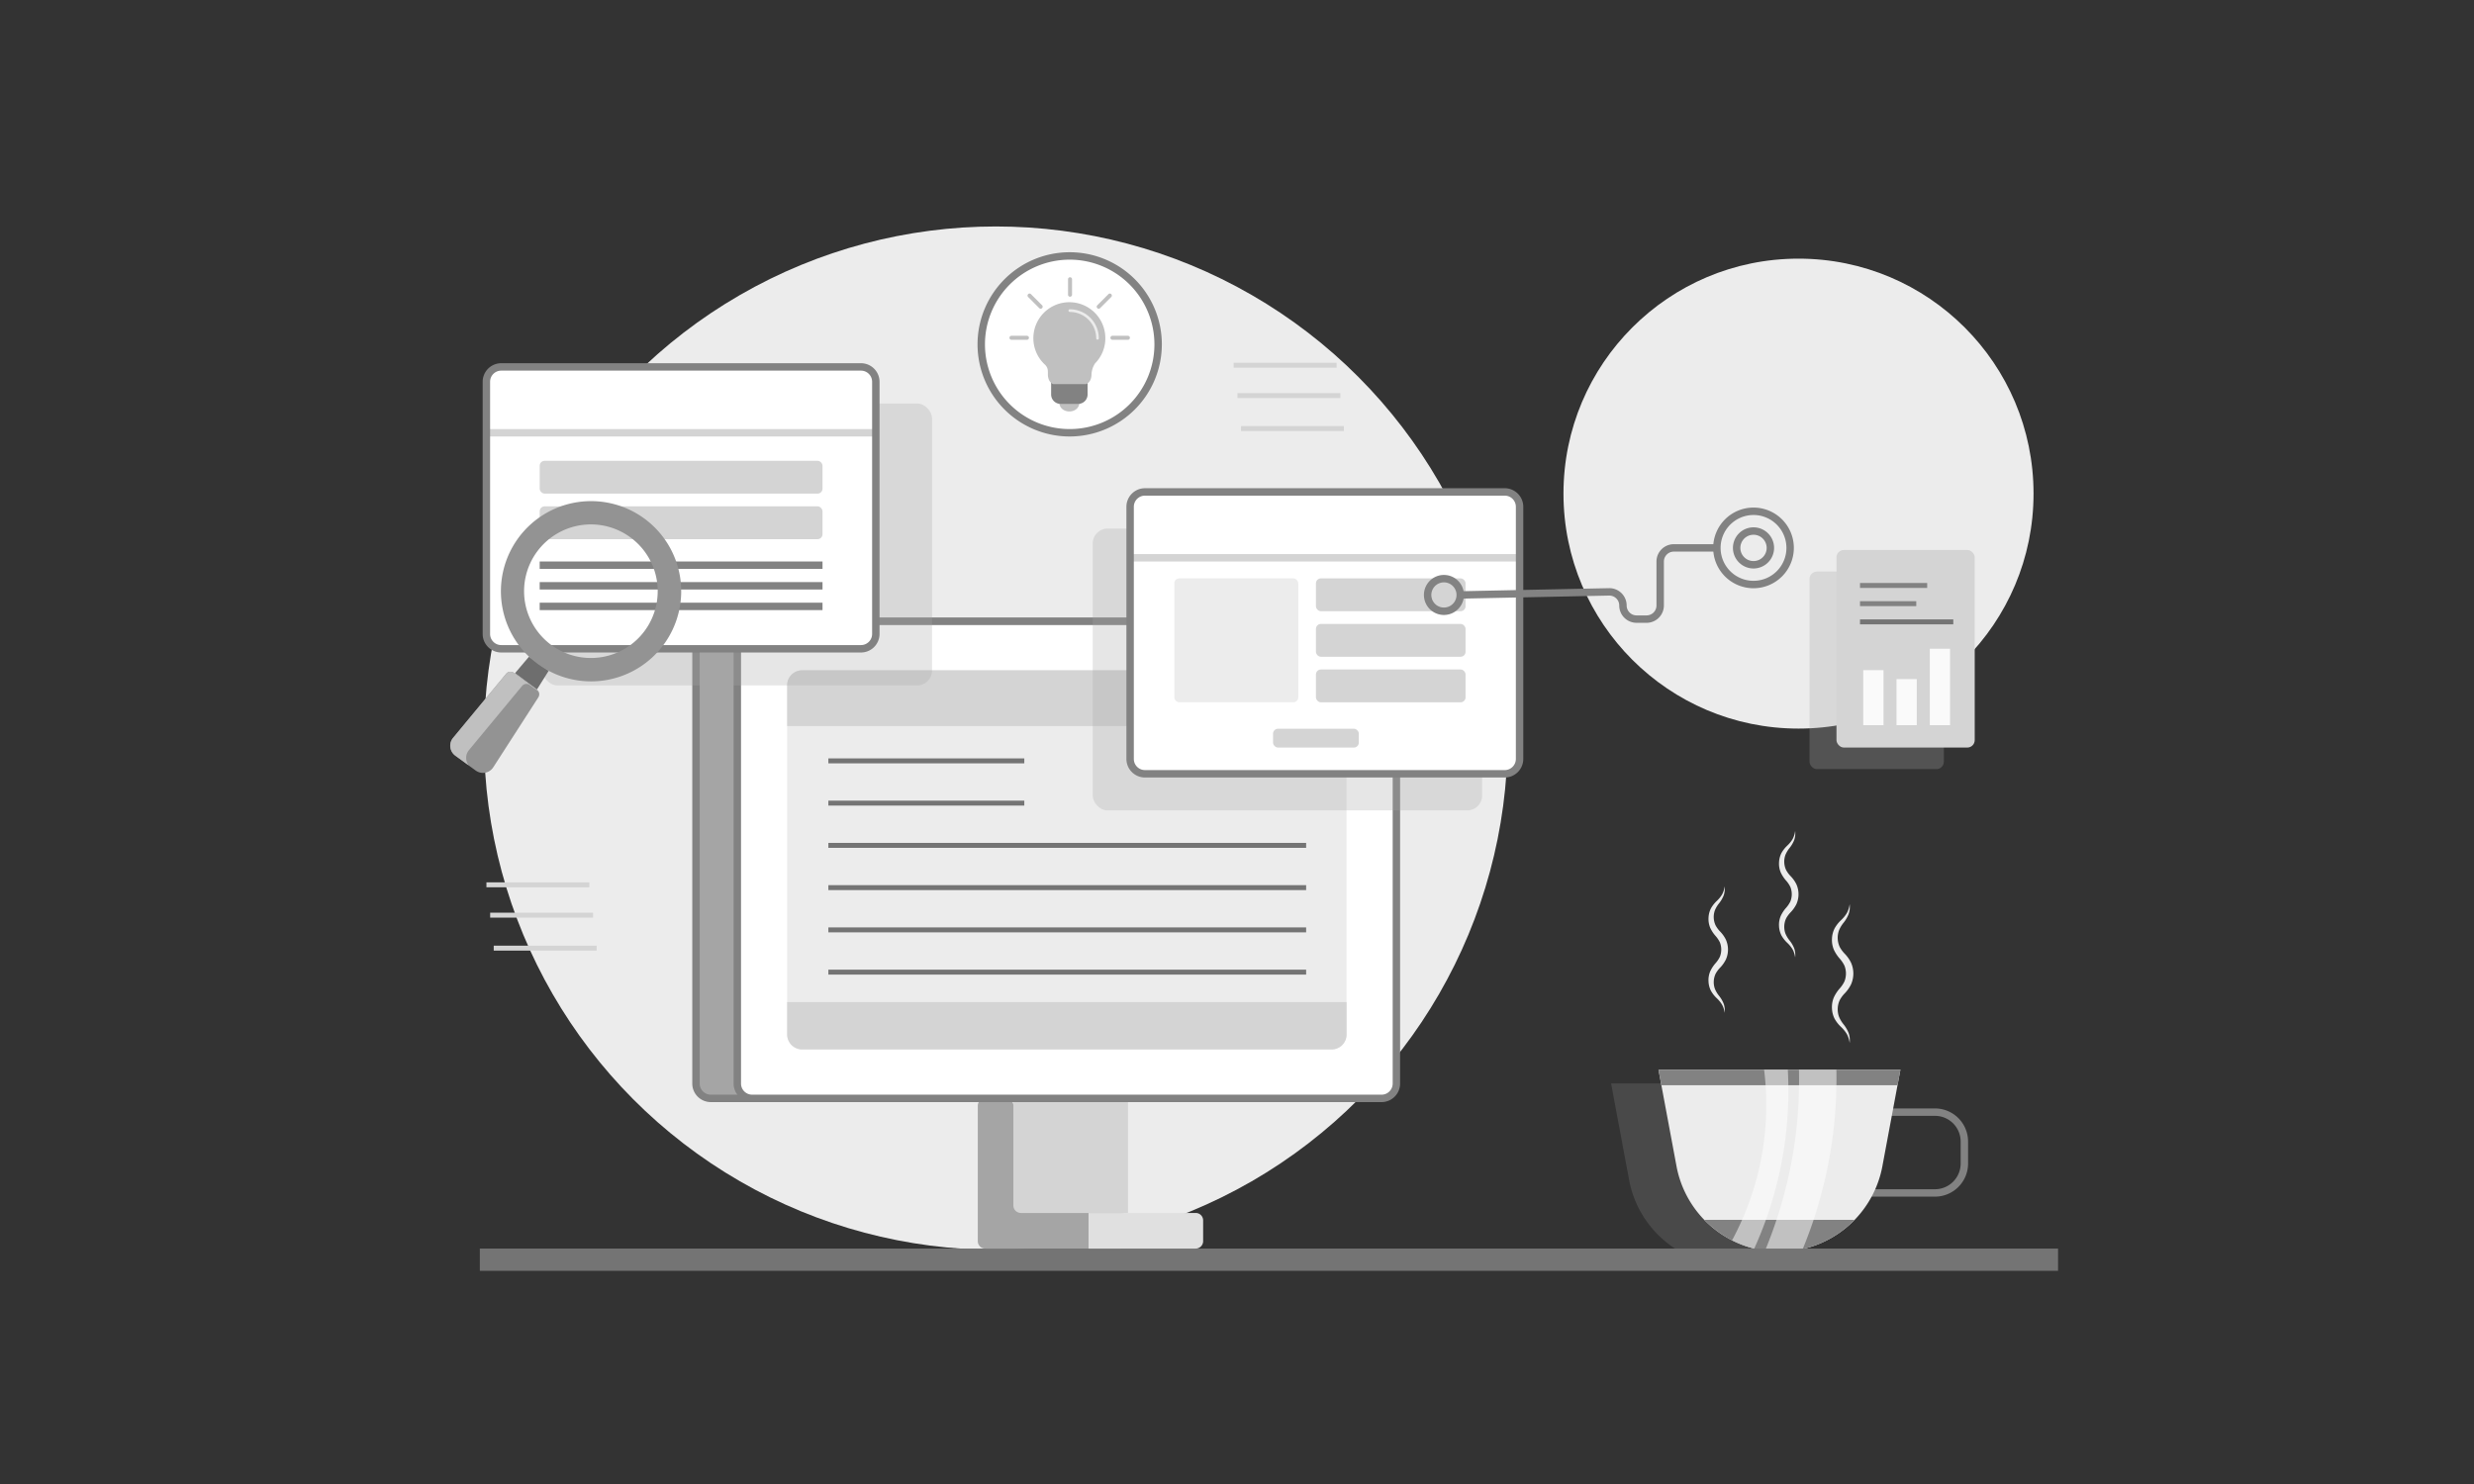 <svg xmlns="http://www.w3.org/2000/svg" viewBox="0 0 1000 600" id="WebExploring">
  <rect x="0" y="0" width="1000" height="600" fill="#333333" stroke="none"/>
  <g id="web_exploring" fill="#161616" class="color000000 svgShape">
    <circle cx="402.522" cy="298.441" r="206.878" fill="#ececec" class="colord9ebff svgShape"></circle>
    <rect width="46.323" height="46.323" x="409.627" y="444.094" fill="#d4d4d4" class="colora9c0ff svgShape"></rect>
    <circle cx="726.964" cy="199.576" r="95.002" fill="#ececec" class="colord9ebff svgShape"></circle>
    <g opacity=".28" fill="#161616" class="color000000 svgShape">
      <rect width="54.295" height="79.887" x="731.412" y="231.08" fill="#a5a5a5" rx="3" class="color6299e8 svgShape"></rect>
    </g>
    <g opacity=".19" fill="#161616" class="color000000 svgShape">
      <path fill="#aaaaaa" d="M749.001,438.051l-7.287,39.023a42.338,42.338,0,0,1-32.203,33.495,41.697,41.697,0,0,1-9.406,1.059,43.099,43.099,0,0,1-5.83-.399,38.81,38.81,0,0,1-4.359-.852,41.541,41.541,0,0,1-8.966-3.342,42.276,42.276,0,0,1-22.453-29.962l-7.288-39.023Z" class="coloraaaaaa svgShape"></path>
    </g>
    <path fill="#828282" d="M782.125,483.821H724.209a13.395,13.395,0,0,1-13.38-13.38v-8.91A13.395,13.395,0,0,1,724.209,448.151h57.916a13.395,13.395,0,0,1,13.38,13.38v8.91A13.395,13.395,0,0,1,782.125,483.821Zm-57.916-32.67a10.391,10.391,0,0,0-10.38,10.38v8.91A10.391,10.391,0,0,0,724.209,480.821h57.916a10.391,10.391,0,0,0,10.38-10.38v-8.91A10.391,10.391,0,0,0,782.125,451.151Z" class="color4d76b8 svgShape"></path>
    <path fill="#ececec" d="M768.155,432.491l-7.287,39.023a42.338,42.338,0,0,1-32.203,33.495,41.697,41.697,0,0,1-9.406,1.059,43.101,43.101,0,0,1-5.83-.399,38.81,38.81,0,0,1-4.359-.852,41.541,41.541,0,0,1-8.966-3.342,42.276,42.276,0,0,1-22.453-29.962l-7.288-39.023Z" class="colord9ebff svgShape"></path>
    <path fill="#828282" d="M688.893,493.211a42.293,42.293,0,0,0,60.732,0Z" class="color4d76b8 svgShape"></path>
    <polygon fill="#828282" points="671.536 438.761 766.983 438.761 768.155 432.491 670.364 432.491 671.536 438.761" class="color4d76b8 svgShape"></polygon>
    <g opacity=".5" fill="#161616" class="color000000 svgShape">
      <path fill="#ffffff" d="M722.642,432.491a154.384,154.384,0,0,1-13.571,72.326,41.36,41.36,0,0,1-4.596-1.418,42.023,42.023,0,0,1-4.369-1.923,115.529,115.529,0,0,0,12.953-68.984Z" class="colorffffff svgShape"></path>
    </g>
    <g opacity=".5" fill="#161616" class="color000000 svgShape">
      <path fill="#ffffff" d="M742.277,432.491a180.49,180.49,0,0,1-13.613,72.518,42.513,42.513,0,0,1-9.406,1.059,43.088,43.088,0,0,1-5.829-.399,180.531,180.531,0,0,0,13.722-73.178Z" class="colorffffff svgShape"></path>
    </g>
    <rect width="41.595" height="2" x="198.127" y="369.011" fill="#d4d4d4" class="colora9c0ff svgShape"></rect>
    <rect width="41.595" height="2" x="196.614" y="356.742" fill="#d4d4d4" class="colora9c0ff svgShape"></rect>
    <rect width="41.595" height="2" x="199.565" y="382.343" fill="#d4d4d4" class="colora9c0ff svgShape"></rect>
    <rect width="41.595" height="2" x="500.177" y="158.938" fill="#d4d4d4" class="colora9c0ff svgShape"></rect>
    <rect width="41.595" height="2" x="498.664" y="146.67" fill="#d4d4d4" class="colora9c0ff svgShape"></rect>
    <rect width="41.595" height="2" x="501.615" y="172.271" fill="#d4d4d4" class="colora9c0ff svgShape"></rect>
    <path fill="#ececec" d="M697.099 358.363a8.161 8.161 0 0 1-.365 3.623 12.452 12.452 0 0 1-1.855 3.201 11.382 11.382 0 0 0-1.715 2.858 8.037 8.037 0 0 0 .276 6.077 11.331 11.331 0 0 0 1.914 2.58 12.817 12.817 0 0 1 2.252 3.211 9.844 9.844 0 0 1-.003 8.034 12.981 12.981 0 0 1-2.25 3.21 11.302 11.302 0 0 0-1.912 2.579 8.049 8.049 0 0 0-.73 2.976 7.968 7.968 0 0 0 .459 3.099 11.361 11.361 0 0 0 1.714 2.858 12.464 12.464 0 0 1 1.854 3.203 8.155 8.155 0 0 1 .363 3.624 9.047 9.047 0 0 0-1.052-3.312 12.542 12.542 0 0 0-2.183-2.646 12.619 12.619 0 0 1-2.324-2.989 9.351 9.351 0 0 1-.958-3.836 9.186 9.186 0 0 1 .681-3.961 13.606 13.606 0 0 1 2.124-3.27 11.485 11.485 0 0 0 1.789-2.636 7.918 7.918 0 0 0 .005-5.837 11.561 11.561 0 0 0-1.785-2.637 13.642 13.642 0 0 1-2.126-3.266 9.182 9.182 0 0 1-.683-3.959 9.311 9.311 0 0 1 .956-3.835 12.56 12.56 0 0 1 2.322-2.989 12.533 12.533 0 0 0 2.183-2.646A9.04 9.04 0 0 0 697.099 358.363ZM725.602 335.979a8.161 8.161 0 0 1-.365 3.623 12.451 12.451 0 0 1-1.855 3.201 11.388 11.388 0 0 0-1.715 2.858 8.037 8.037 0 0 0 .276 6.077 11.331 11.331 0 0 0 1.914 2.58 12.817 12.817 0 0 1 2.252 3.211 9.844 9.844 0 0 1-.003 8.034 12.985 12.985 0 0 1-2.25 3.211 11.302 11.302 0 0 0-1.912 2.579 8.045 8.045 0 0 0-.272 6.075 11.36 11.36 0 0 0 1.714 2.858 12.463 12.463 0 0 1 1.854 3.203 8.155 8.155 0 0 1 .363 3.624 9.047 9.047 0 0 0-1.052-3.312 12.541 12.541 0 0 0-2.183-2.646 12.624 12.624 0 0 1-2.324-2.989 9.351 9.351 0 0 1-.958-3.836 9.186 9.186 0 0 1 .681-3.961 13.606 13.606 0 0 1 2.124-3.27 11.485 11.485 0 0 0 1.789-2.636 7.918 7.918 0 0 0 .005-5.837 11.565 11.565 0 0 0-1.785-2.637 13.641 13.641 0 0 1-2.126-3.266 9.182 9.182 0 0 1-.683-3.96 9.31 9.31 0 0 1 .957-3.835 12.556 12.556 0 0 1 2.322-2.989 12.534 12.534 0 0 0 2.183-2.647A9.039 9.039 0 0 0 725.602 335.979ZM747.634 365.563a8.935 8.935 0 0 1-.401 3.976 13.662 13.662 0 0 1-2.035 3.512 12.497 12.497 0 0 0-1.882 3.137 8.82 8.82 0 0 0 .303 6.668 12.413 12.413 0 0 0 2.101 2.831 14.066 14.066 0 0 1 2.471 3.524 10.803 10.803 0 0 1-.004 8.817 14.264 14.264 0 0 1-2.47 3.523 12.387 12.387 0 0 0-2.098 2.831 8.834 8.834 0 0 0-.299 6.667 12.47 12.47 0 0 0 1.882 3.137 13.674 13.674 0 0 1 2.034 3.515 8.938 8.938 0 0 1 .398 3.977 9.927 9.927 0 0 0-1.153-3.635 13.768 13.768 0 0 0-2.396-2.904 13.848 13.848 0 0 1-2.55-3.28 10.238 10.238 0 0 1-1.051-4.21 10.069 10.069 0 0 1 .747-4.346 14.949 14.949 0 0 1 2.33-3.589 12.608 12.608 0 0 0 1.963-2.893 8.69 8.69 0 0 0 .005-6.405 12.692 12.692 0 0 0-1.959-2.894 14.948 14.948 0 0 1-2.333-3.584 10.088 10.088 0 0 1-.75-4.345 10.23 10.23 0 0 1 1.05-4.208 13.782 13.782 0 0 1 2.549-3.28 13.799 13.799 0 0 0 2.396-2.904A9.905 9.905 0 0 0 747.634 365.563Z" class="colord9ebff svgShape"></path>
    <rect width="637.92" height="9" x="193.947" y="504.816" fill="#747474" class="color456ba3 svgShape"></rect>
    <circle cx="432.374" cy="139.229" r="35.748" fill="#ffffff" class="colorffffff svgShape"></circle>
    <path fill="#c0c0c0" d="M436.293,162.711c0,2.395-2.039,3.649-4.054,3.649s-4.054-1.254-4.054-3.649a.703.703,0,0,1,.703-.703H435.59a.703.703,0,0,1,.703.703Zm0,0" class="color92b1ef svgShape"></path>
    <path fill="#828282" d="M439.608,154.507v4.986a3.806,3.806,0,0,1-3.804,3.804H428.675a3.806,3.806,0,0,1-3.804-3.804v-4.986a.809.809,0,0,1,.809-.809h13.119a.809.809,0,0,1,.809.809Zm0,0" class="color4d76b8 svgShape"></path>
    <path fill="#c0c0c0" d="M446.784 136.739a14.439 14.439 0 0 1-4.14 10.164 8.745 8.745 0 0 0-1.447 4.415c0 3.215-2.058 3.93-2.147 3.958a.792.792 0 0 1-.252.041H425.896a.809.809 0 0 1-.334-.072c-.47-.216-2-1.125-2-3.899v-.18c0-1.618 0-2.373-1.014-3.575a14.549 14.549 0 1 1 24.237-10.851ZM455.905 137.387h-6.25a.809.809 0 1 1 0-1.618h6.25a.809.809 0 0 1 0 1.618ZM444.104 124.813a.809.809 0 0 1-.572-1.381l4.499-4.499a.809.809 0 1 1 1.145 1.145l-4.503 4.497a.807.807 0 0 1-.569.238Zm-29.012 12.574h-6.25a.809.809 0 0 1 0-1.618h6.25a.809.809 0 1 1 0 1.618Zm5.552-12.574a.807.807 0 0 1-.572-.238l-4.499-4.499a.809.809 0 0 1 1.145-1.145l4.499 4.499a.809.809 0 0 1-.571 1.381ZM432.513 119.967a.809.809 0 0 1-.809-.809V112.908a.809.809 0 1 1 1.618 0v6.25a.809.809 0 0 1-.809.809Zm0 0" class="color92b1ef svgShape"></path>
    <path fill="#ececec" d="M443.623,137.328a.539.539,0,0,1-.539-.539,10.68,10.68,0,0,0-10.667-10.667.539.539,0,1,1,0-1.079,11.759,11.759,0,0,1,11.746,11.746.539.539,0,0,1-.539.539Zm0,0" class="colord9ebff svgShape"></path>
    <path fill="#828282" d="M432.374,176.477a37.248,37.248,0,1,1,37.248-37.248A37.29,37.29,0,0,1,432.374,176.477Zm0-71.496a34.248,34.248,0,1,0,34.248,34.248A34.287,34.287,0,0,0,432.374,104.981Z" class="color4d76b8 svgShape"></path>
    <path fill="#a5a5a5" d="M409.627,487.416V447.094a3,3,0,0,0-3-3h-8.4a3,3,0,0,0-3,3V501.816a3,3,0,0,0,3,3h54.723a3,3,0,0,0,3-3v-8.4a3,3,0,0,0-3-3h-40.323A3,3,0,0,1,409.627,487.416Z" class="color6299e8 svgShape"></path>
    <path fill="#e0e0e0" d="M439.989,490.416v14.4h43.323a3,3,0,0,0,3-3v-8.4a3,3,0,0,0-3-3Z" class="colorc2d5ff svgShape"></path>
    <rect width="266.4" height="192.863" x="281.319" y="251.23" fill="#a5a5a5" rx="6" class="color6299e8 svgShape"></rect>
    <path fill="#828282" d="M541.719,445.594H287.319a7.509,7.509,0,0,1-7.5-7.5V257.23a7.509,7.509,0,0,1,7.5-7.5h254.4a7.508,7.508,0,0,1,7.5,7.5V438.094A7.508,7.508,0,0,1,541.719,445.594ZM287.319,252.73a4.505,4.505,0,0,0-4.5,4.5V438.094a4.505,4.505,0,0,0,4.5,4.5h254.4a4.505,4.505,0,0,0,4.5-4.5V257.23a4.505,4.505,0,0,0-4.5-4.5Z" class="color4d76b8 svgShape"></path>
    <rect width="266.4" height="192.863" x="298.027" y="251.23" fill="#ffffff" rx="6" class="colorffffff svgShape"></rect>
    <rect width="226.1" height="153.276" x="318.177" y="271.024" fill="#ececec" rx="6" class="colord9ebff svgShape"></rect>
    <path fill="#828282" d="M558.427,445.594H304.027a7.509,7.509,0,0,1-7.5-7.5V257.23a7.509,7.509,0,0,1,7.5-7.5H558.427a7.508,7.508,0,0,1,7.5,7.5V438.094A7.508,7.508,0,0,1,558.427,445.594ZM304.027,252.73a4.505,4.505,0,0,0-4.5,4.5V438.094a4.505,4.505,0,0,0,4.5,4.5H558.427a4.505,4.505,0,0,0,4.5-4.5V257.23a4.505,4.505,0,0,0-4.5-4.5Z" class="color4d76b8 svgShape"></path>
    <path fill="#d4d4d4" d="M538.277 271.024H324.177a6 6 0 0 0-6 6v16.522H544.277V277.024A6 6 0 0 0 538.277 271.024ZM318.177 405.153v13.147a6 6 0 0 0 6 6H538.277a6 6 0 0 0 6-6V405.153Z" class="colora9c0ff svgShape"></path>
    <rect width="79.2" height="2" x="334.827" y="306.628" fill="#747474" class="color456ba3 svgShape"></rect>
    <rect width="79.2" height="2" x="334.827" y="323.712" fill="#747474" class="color456ba3 svgShape"></rect>
    <rect width="193.12" height="2" x="334.827" y="340.795" fill="#747474" class="color456ba3 svgShape"></rect>
    <rect width="193.12" height="2" x="334.827" y="357.878" fill="#747474" class="color456ba3 svgShape"></rect>
    <rect width="193.12" height="2" x="334.827" y="374.961" fill="#747474" class="color456ba3 svgShape"></rect>
    <rect width="193.12" height="2" x="334.827" y="392.044" fill="#747474" class="color456ba3 svgShape"></rect>
    <g opacity=".28" fill="#161616" class="color000000 svgShape">
      <rect width="157.416" height="113.963" x="441.679" y="213.697" fill="#a5a5a5" rx="6" class="color6299e8 svgShape"></rect>
    </g>
    <rect width="157.416" height="113.963" x="456.799" y="198.893" fill="#ffffff" rx="6" class="colorffffff svgShape"></rect>
    <rect width="157.416" height="3" x="456.799" y="224.018" fill="#d4d4d4" class="colora9c0ff svgShape"></rect>
    <path fill="#828282" d="M608.215,314.355H462.799a7.508,7.508,0,0,1-7.5-7.5V204.893a7.508,7.508,0,0,1,7.5-7.5H608.215a7.508,7.508,0,0,1,7.5,7.5v101.962A7.508,7.508,0,0,1,608.215,314.355ZM462.799,200.393a4.505,4.505,0,0,0-4.5,4.5v101.962a4.505,4.505,0,0,0,4.5,4.5H608.215a4.505,4.505,0,0,0,4.5-4.5V204.893a4.505,4.505,0,0,0-4.5-4.5Z" class="color4d76b8 svgShape"></path>
    <rect width="50.105" height="50.105" x="474.667" y="233.845" fill="#ececec" rx="2" class="colord9ebff svgShape"></rect>
    <rect width="60.48" height="13.272" x="531.907" y="233.845" fill="#d4d4d4" rx="2" class="colora9c0ff svgShape"></rect>
    <rect width="34.667" height="7.608" x="514.574" y="294.638" fill="#d4d4d4" rx="2" class="colora9c0ff svgShape"></rect>
    <rect width="60.48" height="13.272" x="531.907" y="252.262" fill="#d4d4d4" rx="2" class="colora9c0ff svgShape"></rect>
    <rect width="60.48" height="13.272" x="531.907" y="270.678" fill="#d4d4d4" rx="2" class="colora9c0ff svgShape"></rect>
    <g opacity=".28" fill="#161616" class="color000000 svgShape">
      <rect width="157.416" height="113.963" x="219.319" y="163.155" fill="#a5a5a5" rx="6" class="color6299e8 svgShape"></rect>
    </g>
    <rect width="157.416" height="113.963" x="196.596" y="148.351" fill="#ffffff" rx="6" class="colorffffff svgShape"></rect>
    <rect width="157.416" height="3" x="196.597" y="173.476" fill="#d4d4d4" class="colora9c0ff svgShape"></rect>
    <path fill="#828282" d="M348.012,263.814H202.597a7.508,7.508,0,0,1-7.5-7.5V154.352a7.508,7.508,0,0,1,7.5-7.5H348.012a7.508,7.508,0,0,1,7.5,7.5V256.314A7.508,7.508,0,0,1,348.012,263.814ZM202.597,149.852a4.505,4.505,0,0,0-4.5,4.5V256.314a4.505,4.505,0,0,0,4.5,4.5H348.012a4.505,4.505,0,0,0,4.5-4.5V154.352a4.505,4.505,0,0,0-4.5-4.5Z" class="color4d76b8 svgShape"></path>
    <rect width="114.317" height="13.272" x="218.146" y="186.304" fill="#d4d4d4" rx="2" class="colora9c0ff svgShape"></rect>
    <rect width="114.317" height="13.272" x="218.146" y="204.72" fill="#d4d4d4" rx="2" class="colora9c0ff svgShape"></rect>
    <rect width="114.317" height="3" x="218.146" y="227.018" fill="#828282" class="color4d76b8 svgShape"></rect>
    <rect width="114.317" height="3" x="218.146" y="235.345" fill="#828282" class="color4d76b8 svgShape"></rect>
    <rect width="114.317" height="3" x="218.146" y="243.673" fill="#828282" class="color4d76b8 svgShape"></rect>
    <path fill="#828282" d="M583.644 248.639a8.091 8.091 0 1 1 8.091-8.091A8.1 8.1 0 0 1 583.644 248.639Zm0-13.182a5.091 5.091 0 1 0 5.091 5.091A5.097 5.097 0 0 0 583.644 235.457ZM708.777 237.829a16.304 16.304 0 1 1 16.304-16.304A16.323 16.323 0 0 1 708.777 237.829Zm0-29.608a13.304 13.304 0 1 0 13.304 13.304A13.319 13.319 0 0 0 708.777 208.22Z" class="color4d76b8 svgShape"></path>
    <path fill="#828282" d="M708.777 229.84a8.316 8.316 0 1 1 8.316-8.316A8.325 8.325 0 0 1 708.777 229.84Zm0-13.632a5.316 5.316 0 1 0 5.316 5.316A5.322 5.322 0 0 0 708.777 216.208ZM665.543 251.815h-4.034a7.016 7.016 0 0 1-7.008-7.008 3.978 3.978 0 0 0-1.203-2.863 4.047 4.047 0 0 0-2.887-1.144l-60.145 1.247-.062-2.999 60.145-1.247a7.007 7.007 0 0 1 7.153 7.006 4.012 4.012 0 0 0 4.008 4.008h4.034a4.012 4.012 0 0 0 4.008-4.008V227.032a7.015 7.015 0 0 1 7.007-7.007h18.375v3H676.559a4.012 4.012 0 0 0-4.007 4.007v17.775A7.016 7.016 0 0 1 665.543 251.815Z" class="color4d76b8 svgShape"></path>
    <rect width="55.873" height="79.887" x="742.314" y="222.358" fill="#d4d4d4" rx="3" class="colora9c0ff svgShape"></rect>
    <rect width="22.738" height="2" x="751.822" y="243.069" fill="#828282" class="color4d76b8 svgShape"></rect>
    <rect width="27.154" height="2" x="751.822" y="235.708" fill="#828282" class="color4d76b8 svgShape"></rect>
    <rect width="37.706" height="2" x="751.822" y="250.43" fill="#747474" class="color456ba3 svgShape"></rect>
    <rect width="8.194" height="18.63" x="766.578" y="274.566" fill="#fafafa" class="colorfafafa svgShape"></rect>
    <rect width="8.194" height="22.249" x="753.125" y="270.947" fill="#fafafa" class="colorfafafa svgShape"></rect>
    <rect width="8.194" height="30.894" x="780.03" y="262.302" fill="#fafafa" class="colorfafafa svgShape"></rect>
    <path fill="#939393" d="M184.032,305.526a4.966,4.966,0,0,1-.874-7.212L204.584,272.407a2.283,2.283,0,0,1,3.103-.378l9.338,6.827a2.284,2.284,0,0,1,.583,3.077l-18.201,28.248a4.967,4.967,0,0,1-7.116,1.365l-8.258-6.019Zm0,0" class="color618ac6 svgShape"></path>
    <path fill="#c0c0c0" d="M184.037,305.518a4.971,4.971,0,0,1-.887-7.21l21.44-25.903a2.269,2.269,0,0,1,3.097-.371l9.336,6.814a2.439,2.439,0,0,1,.626.679l-3.528-2.58a2.281,2.281,0,0,0-3.095.39l-21.44,25.903a4.937,4.937,0,0,0-.103,6.251l-5.447-3.973Zm0,0" class="color92b1ef svgShape"></path>
    <rect width="102.372" height="102.372" x="175.421" y="204.688" fill="none" transform="rotate(-8.881 226.607 255.874)"></rect>
    <path fill="#6e6e6e" d="M221.781,271.206l-4.737,7.564-8.873-6.595,5.67-6.698Zm-7.939-5.729" class="color4469a0 svgShape"></path>
    <path fill="#939393" d="M274.911,233.432a36.437,36.437,0,1,0-30.38,41.62A36.455,36.455,0,0,0,274.911,233.432Zm-31.9,32.28a27.004,27.004,0,1,1,22.51-30.85A27.003,27.003,0,0,1,243.011,265.712Z" class="color618ac6 svgShape"></path>
  </g>
</svg>
